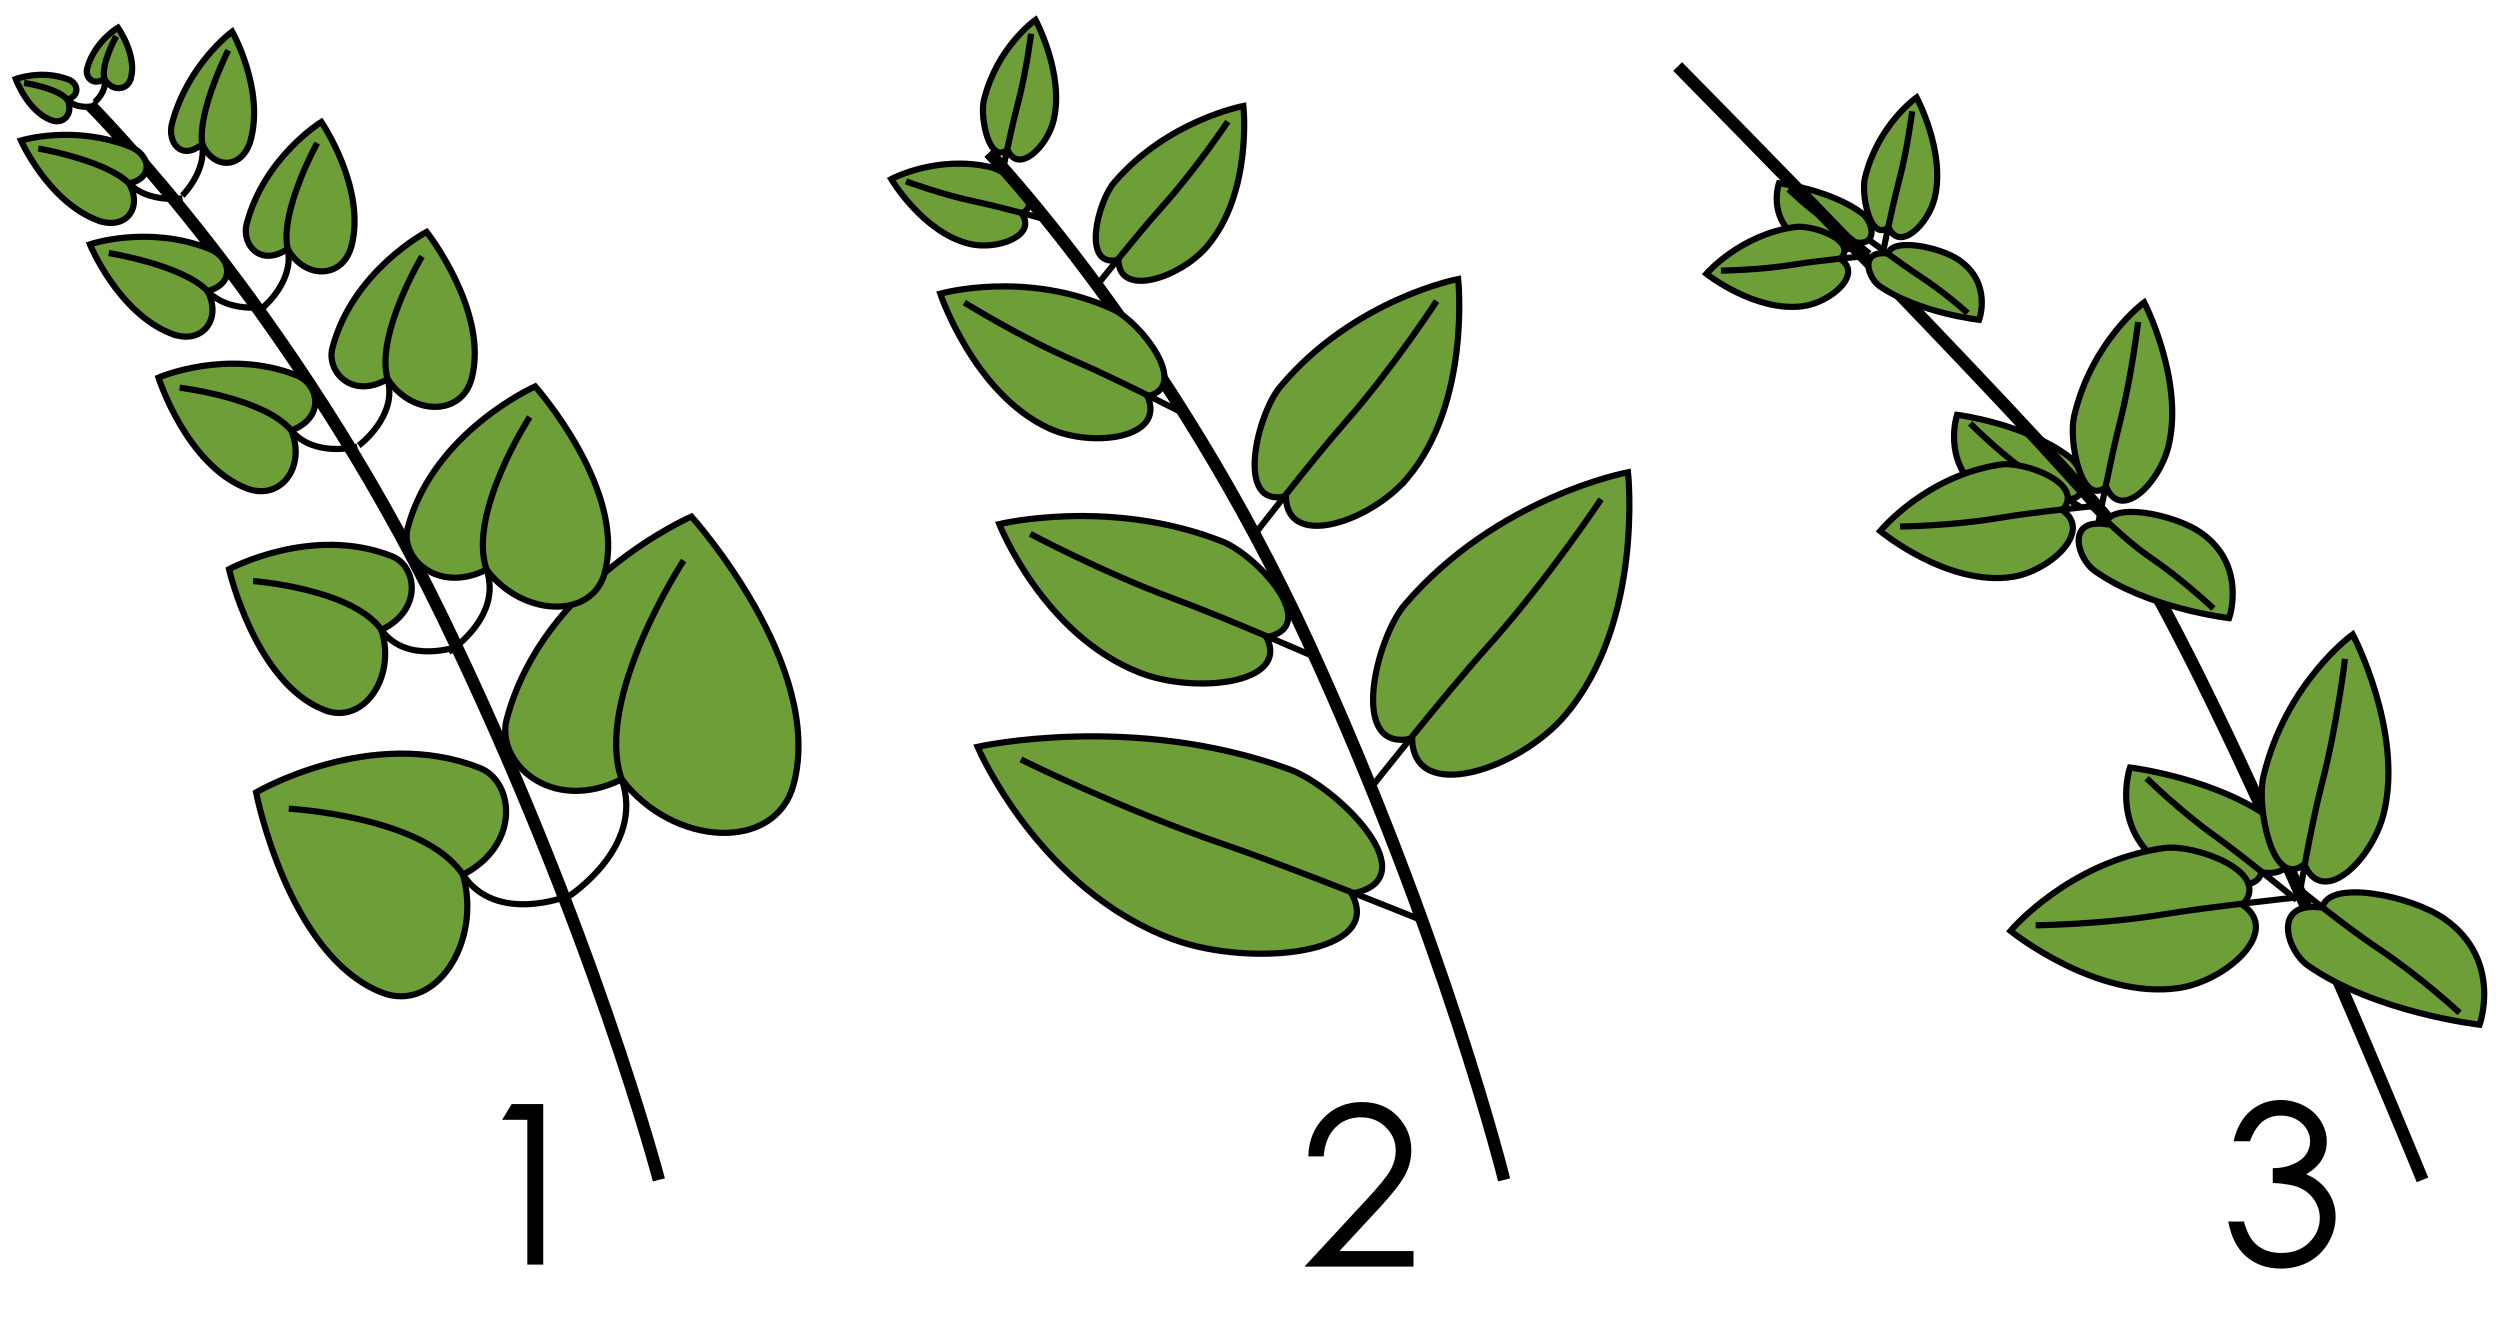 <svg xmlns="http://www.w3.org/2000/svg" viewBox="0 0 402.74 213.39">
 <g id="g1" stroke="#000">
  <path fill="#6e9e37" d="m127.85,126.36c-2.917,10.987-19.429,10.091-27.699-0.818-11.432,5.678-20.351-2.788-18.514-9.707,5.896-22.215,29.75-32.618,29.75-32.618s21.559,23.947,16.463,43.143z"></path>
  <path fill="none" d="m110.13,90.294s-14.561,22.232-9.978,35.251c3.89,11.052-8.772,19.018-8.772,19.018"></path>
  <path stroke-width="2" fill="none" d="m14.478,16.909s32.58,32.436,56.877,82.66,34.789,90.507,34.789,90.507"></path>
  <path fill="#6e9e37" d="m40.4,22.498c-1.25,4.708-5.894,4.97-7.816,0.725-3.458,2.816-5.659-0.381-4.872-3.346,2.527-9.52,9.686-14.791,9.686-14.791s5.186,9.186,3.002,17.412z"></path>
  <path fill="none" d="m36.77,8.093s-4.982,9.861-4.186,15.13c0.676,4.474-3.218,8.293-3.218,8.293"></path>
  <path fill="#6e9e37" d="m15.565,35.436c4.526,1.802,7.507-1.781,5.246-5.861,4.324-1.105,3.07-4.783,0.22-5.918-9.151-3.643-17.654-1.021-17.654-1.021s4.281,9.652,12.188,12.8z"></path>
  <path fill="none" d="m6.166,23.923s10.89,1.869,14.645,5.653c3.188,3.212,8.579,2.355,8.579,2.355"></path>
  <path fill="#6e9e37" d="m56.611,39.66c-1.409,5.308-7.519,5.371-10.27,0.431-4.417,3.037-7.481-0.723-6.594-4.065,2.849-10.732,12.021-16.382,12.021-16.382s7.305,10.742,4.843,20.016z"></path>
  <path fill="none" d="m51.093,23.042s-6.069,10.997-4.751,17.048c1.118,5.138-3.823,9.298-3.823,9.298"></path>
  <path fill="#6e9e37" d="m27.557,53.737c4.922,1.959,8.272-2.212,5.887-6.832,4.766-1.365,3.476-5.548,0.377-6.782-9.95-3.961-19.334-0.763-19.334-0.763s4.472,10.954,13.07,14.377z"></path>
  <path fill="none" d="m17.516,40.768s11.897,1.89,15.928,6.136c3.422,3.604,9.352,2.5,9.352,2.5"></path>
  <path fill="#6e9e37" d="m75.976,60.992c-1.633,6.152-9.696,5.964-13.539,0.065-5.701,3.365-9.906-1.166-8.878-5.04,3.302-12.439,15.169-18.66,15.169-18.66s10.101,12.886,7.248,23.635z"></path>
  <path fill="none" d="m67.98,41.306s-7.542,12.611-5.543,19.75c1.696,6.061-4.649,10.719-4.649,10.719"></path>
  <path fill="#6e9e37" d="m39.646,78.642c5.552,2.21,9.712-3.452,7.275-9.301,5.602-2.105,4.4-7.462,0.904-8.854-11.225-4.468-22.29,0.343-22.29,0.343s4.412,13.95,14.111,17.812z"></path>
  <path fill="none" d="m28.939,62.454s13.618,1.638,17.982,6.887c3.706,4.456,10.634,2.607,10.634,2.607"></path>
  <path fill="#6e9e37" d="m97.424,92.253c-2.033,7.659-13.382,7.077-19.04-0.499-7.874,3.983-13.983-1.889-12.703-6.712,4.11-15.486,20.536-22.792,20.536-22.792s14.759,16.622,11.207,30.003z"></path>
  <path fill="none" d="m85.334,67.178s-10.067,15.521-6.949,24.576c2.646,7.687-6.079,13.267-6.079,13.267"></path>
  <path fill="#6e9e37" d="m52.202,114.37c6.372,2.536,11.68-5.302,9.238-12.908,6.746-3.21,5.722-10.251,1.709-11.849-12.883-5.128-26.253,2.081-26.253,2.081s4.174,18.244,15.306,22.676z"></path>
  <path fill="none" d="m40.783,93.606s15.905,1.187,20.658,7.854c4.036,5.66,12.324,2.695,12.324,2.695"></path>
  <path fill="#6e9e37" d="m8.173,19.335c2.161,0.86,3.701-1.145,2.699-3.289,2.133-0.702,1.613-2.654,0.252-3.196-4.368-1.739-8.575-0.116-8.575-0.116s1.849,5.098,5.624,6.601z"></path>
  <path fill="none" d="m3.877,13.359s5.259,0.74,6.995,2.687c1.474,1.653,4.121,1.059,4.121,1.059"></path>
  <path fill="#6e9e37" d="m21.096,12.579c-0.569,2.144-3.123,2.146-4.291,0.136-1.834,1.213-3.129-0.32-2.771-1.67,1.15-4.335,4.963-6.587,4.963-6.587s3.093,4.376,2.099,8.121z"></path>
  <path fill="none" d="m18.726,5.831s-2.496,4.43-1.922,6.884c0.487,2.084-1.563,3.75-1.563,3.75"></path>
  <path fill="#6e9e37" d="m61.464,159.88c8.652,3.444,16.204-8.063,13.118-18.968,9.363-4.871,8.202-15.008,2.754-17.178-17.493-6.963-36.081,3.916-36.081,3.916s5.094,26.212,20.209,32.23z"></path>
  <path fill="none" d="m46.519,130.28s21.774,1.165,28.063,10.633c5.339,8.038,16.81,3.468,16.81,3.468"></path>
 </g>
 <g id="g2" stroke="#000">
  <path fill="#6e9e37" d="m156.28,39.314c4.324,1.009,10.887-1.327,8.304-4.926,3.753-1.789-2.224-6.809-4.946-7.445-8.742-2.041-16.061,1.912-16.061,1.912s5.15,8.695,12.703,10.459z"></path>
  <path fill="none" d="m145.95,29.213s5.811,2.164,11.352,3.315c4.104,0.852,11.285,2.858,11.285,2.858"></path>
  <path stroke-width="2" fill="none" d="m159.31,24.576s29.5,31,51.5,79,31.5,86.5,31.5,86.5"></path>
  <path fill="#6e9e37" d="m169.73,19.392c-1.031,4.244-5.661,8.766-7.421,4.741-3.006,2.36-4.456-5.307-3.807-7.979,2.082-8.581,8.314-12.954,8.314-12.954s4.714,8.778,2.914,16.192z"></path>
  <path fill="none" d="m166.1,5.431s-0.745,6.104-2.178,11.474c-1.062,3.976-2.51,11.188-2.51,11.188"></path>
  <path fill="#6e9e37" d="m194.39,39.763c-4.258,4.96-14.126,8.304-14.219,2.096-6.039,1.421-3.343-9.36-0.664-12.483,8.608-10.03,20.797-12.3,20.797-12.3s1.523,14.021-5.914,22.687z"></path>
  <path fill="none" d="m197.79,19.586s-5.011,7.541-10.593,13.745c-4.134,4.594-10.916,13.19-10.916,13.19"></path>
  <path fill="#6e9e37" d="m168.99,69.004c6.92,3.187,18.881,1.666,15.872-5.169,7.012-1.615-1.194-11.985-5.55-13.992-13.995-6.446-27.837-2.532-27.837-2.532s5.425,16.123,17.515,21.693z"></path>
  <path fill="none" d="m155.35,48.738s8.998,5.613,17.922,9.465c6.608,2.852,17.979,8.689,17.979,8.689"></path>
  <path fill="#6e9e37" d="m226.75,76.981c-5.871,7.002-19.478,11.723-19.607,2.958-8.327,2.007-4.609-13.215-0.914-17.625,11.871-14.161,28.677-17.365,28.677-17.365s2.1,19.796-8.156,32.032z"></path>
  <path fill="none" d="m231.44,48.493s-6.908,10.646-14.607,19.406c-5.7,6.485-15.051,18.623-15.051,18.623"></path>
  <path fill="#6e9e37" d="m183.56,108.35c8.921,3.514,24.34,1.836,20.46-5.7,9.039-1.781-1.54-13.216-7.155-15.429-18.042-7.108-35.886-2.792-35.886-2.792s6.995,17.779,22.581,23.921z"></path>
  <path fill="none" d="m165.97,86.003s11.6,6.19,23.105,10.437c8.52,3.145,23.177,9.582,23.177,9.582"></path>
  <path fill="#6e9e37" d="m252.05,115.33c-7.354,8.581-24.396,14.367-24.56,3.625-10.43,2.459-5.773-16.195-1.145-21.598,14.869-17.354,35.921-21.281,35.921-21.281s2.631,24.26-10.216,39.254z"></path>
  <path fill="none" d="m257.93,80.418s-8.653,13.047-18.297,23.781c-7.14,7.948-18.852,22.822-18.852,22.822"></path>
  <path fill="#6e9e37" d="m189.09,151.36c12.489,4.561,34.073,2.384,28.643-7.398,12.652-2.312-2.156-17.155-10.016-20.028-25.257-9.227-50.235-3.625-50.235-3.625s9.79,23.078,31.608,31.051z"></path>
  <path fill="none" d="m164.46,122.35s16.237,8.035,32.344,13.547c11.926,4.082,32.444,12.437,32.444,12.437"></path>
 </g>
 <g id="g3" stroke="#000" fill="none">
  <path d="m318.98,79.074c3.534,2.715,12.349,4.634,12.907,1.304,5.444,0.839,3.788-4.979,1.564-6.688-7.147-5.49-18.177-6.863-18.177-6.863s-2.468,7.503,3.706,12.247z" fill="#6e9e37"></path>
  <path d="m317.39,68.205s4.03,4.109,8.688,7.509c3.448,2.517,9.024,5.936,9.024,5.936"></path>
  <path d="m289.31,38.14c2.601,1.911,9.087,3.262,9.498,0.918,4.007,0.591,2.788-3.505,1.151-4.709-5.26-3.865-13.376-4.832-13.376-4.832s-1.817,5.283,2.727,8.623z" fill="#6e9e37"></path>
  <path d="m288.14,30.488s2.966,2.893,6.394,5.286c2.538,1.772,6.642,5.08,6.642,5.08"></path>
  <path stroke-width="2" d="m270.26,10.714s65.492,66.362,71.992,76.362c16.133,24.819,48,103,48,103"></path>
  <path d="m311.67,31.892c-1.031,4.244-5.661,8.766-7.422,4.741-3.006,2.36-4.455-5.307-3.807-7.979,2.082-8.581,8.314-12.954,8.314-12.954s4.714,8.778,2.915,16.192z" fill="#6e9e37"></path>
  <path d="m308.04,17.932s-0.744,6.104-2.178,11.474c-1.062,3.976-2.51,11.188-2.51,11.188"></path>
  <path d="m290.5,49.318c4.397-0.609,9.687-5.143,5.983-7.577,2.862-3.016-4.519-5.559-7.287-5.176-8.892,1.231-14.306,7.545-14.306,7.545s7.928,6.271,15.61,5.208z" fill="#6e9e37"></path>
  <path d="m277.23,43.594s6.2-0.064,11.786-0.978c4.136-0.676,11.559-1.379,11.559-1.379"></path>
  <path d="m315.57,41.885c-3.108-2.135-10.863-3.644-11.355-1.025-4.791-0.66-3.333,3.915-1.377,5.26,6.289,4.318,15.993,5.397,15.993,5.397s2.172-5.901-3.261-9.632z" fill="#6e9e37"></path>
  <path d="m316.97,50.433s-3.546-3.232-7.644-5.905c-3.035-1.979-7.942-5.674-7.942-5.674"></path>
  <path d="m349.38,71.7c-1.401,6.028-7.693,12.451-10.086,6.734-4.084,3.353-6.054-7.538-5.173-11.333,2.829-12.188,11.299-18.4,11.299-18.4s6.405,12.467,3.96,22.999z" fill="#6e9e37"></path>
  <path d="m344.44,51.87s-1.012,8.671-2.959,16.297c-1.443,5.647-3.411,15.893-3.411,15.893"></path>
  <path d="m324.1,92.952c5.976-0.865,13.163-7.305,8.131-10.762,3.89-4.284-6.141-7.896-9.902-7.352-12.082,1.749-19.439,10.717-19.439,10.717s10.771,8.907,21.21,7.397z" fill="#6e9e37"></path>
  <path d="m306.07,84.822s8.425-0.091,16.016-1.389c5.62-0.96,15.707-1.958,15.707-1.958"></path>
  <path d="m354.67,85.894c-4.224-3.032-14.762-5.176-15.431-1.456-6.51-0.937-4.529,5.561-1.871,7.471,8.546,6.133,21.732,7.667,21.732,7.667s2.954-8.383-4.43-13.682z" fill="#6e9e37"></path>
  <path d="m356.58,98.036s-4.818-4.591-10.387-8.387c-4.124-2.812-9.195-8.06-9.195-8.06"></path>
  <path d="m347.85,138.9c4.502,3.382,15.729,5.772,16.441,1.624,6.935,1.046,4.825-6.202,1.992-8.332-9.104-6.839-23.152-8.549-23.152-8.549s-3.144,9.348,4.719,15.257z" fill="#6e9e37"></path>
  <path d="m345.82,125.37s5.134,5.119,11.067,9.354c4.393,3.135,13.093,10.267,13.093,10.267"></path>
  <path d="m384.06,130.85c-1.785,7.509-9.8,15.51-12.848,8.388-5.202,4.177-7.711-9.39-6.589-14.118,3.604-15.183,14.393-22.921,14.393-22.921s8.157,15.532,5.044,28.651z" fill="#6e9e37"></path>
  <path d="m377.77,106.15s-1.289,10.801-3.769,20.302c-1.839,7.034-3.707,18.518-3.707,18.518"></path>
  <path d="m350.9,159.18c7.611-1.077,16.767-9.1,10.357-13.406,4.954-5.337-7.822-9.835-12.613-9.159-15.39,2.179-24.762,13.351-24.762,13.351s13.721,11.095,27.018,9.214z" fill="#6e9e37"></path>
  <path d="m327.94,149.06s10.731-0.113,20.4-1.73c7.159-1.196,21.606-2.759,21.606-2.759"></path>
  <path d="m393.81,148.03c-5.38-3.777-18.804-6.448-19.655-1.813-8.292-1.167-5.77,6.927-2.384,9.307,10.886,7.64,27.683,9.551,27.683,9.551s3.761-10.443-5.644-17.045z" fill="#6e9e37"></path>
  <path d="m396.23,163.16s-6.137-5.719-13.23-10.448c-5.253-3.503-12.468-9.401-12.468-9.401"></path>
 </g>
 <path d="m82.434,177.86,5.08,0,0,25.857-2.566,0,0-23.326-4.061,0z"></path>
 <path d="m213.24,186.29-2.478,0c0.07-2.555,0.922-4.653,2.557-6.293,1.635-1.641,3.654-2.462,6.056-2.462,2.379,0,4.304,0.767,5.774,2.302,1.471,1.536,2.206,3.346,2.206,5.432,0,1.465-0.351,2.839-1.054,4.122s-2.069,3.021-4.096,5.212l-6.434,6.943h11.936v2.497h-17.561l9.879-10.67c2.004-2.145,3.308-3.735,3.911-4.773,0.604-1.037,0.906-2.13,0.906-3.277,0-1.454-0.542-2.705-1.626-3.754s-2.411-1.573-3.982-1.573c-1.652,0-3.026,0.55-4.122,1.652s-1.72,2.648-1.872,4.641z"></path>
 <path d="m362.46,183.85-2.637,0c0.48-2.132,1.4-3.773,2.76-4.922,1.359-1.148,2.964-1.722,4.816-1.722,1.348,0,2.604,0.307,3.77,0.923,1.166,0.615,2.069,1.444,2.708,2.487,0.638,1.043,0.958,2.133,0.958,3.27,0,2.226-1.108,3.99-3.323,5.291,1.242,0.503,2.262,1.242,3.059,2.214,1.125,1.371,1.687,2.907,1.687,4.606,0,1.465-0.386,2.862-1.16,4.192-0.773,1.33-1.828,2.359-3.164,3.085-1.336,0.727-2.83,1.09-4.482,1.09-2.227,0-4.084-0.642-5.573-1.925-1.488-1.283-2.46-3.167-2.918-5.651h2.532c0.445,1.676,1.084,2.889,1.916,3.639,1.066,0.949,2.426,1.423,4.078,1.423,1.875,0,3.381-0.562,4.517-1.687,1.137-1.125,1.706-2.443,1.706-3.955,0-1.008-0.285-1.951-0.853-2.83s-1.33-1.541-2.285-1.987c-0.955-0.445-2.435-0.72-4.439-0.826v-2.373c1.184,0,2.262-0.208,3.235-0.624,0.972-0.416,1.678-0.946,2.118-1.591,0.439-0.644,0.659-1.347,0.659-2.109,0-1.125-0.448-2.098-1.345-2.918-0.896-0.82-2.03-1.23-3.401-1.23-1.113,0-2.074,0.313-2.883,0.94-0.808,0.627-1.494,1.69-2.056,3.19z"></path>
</svg>